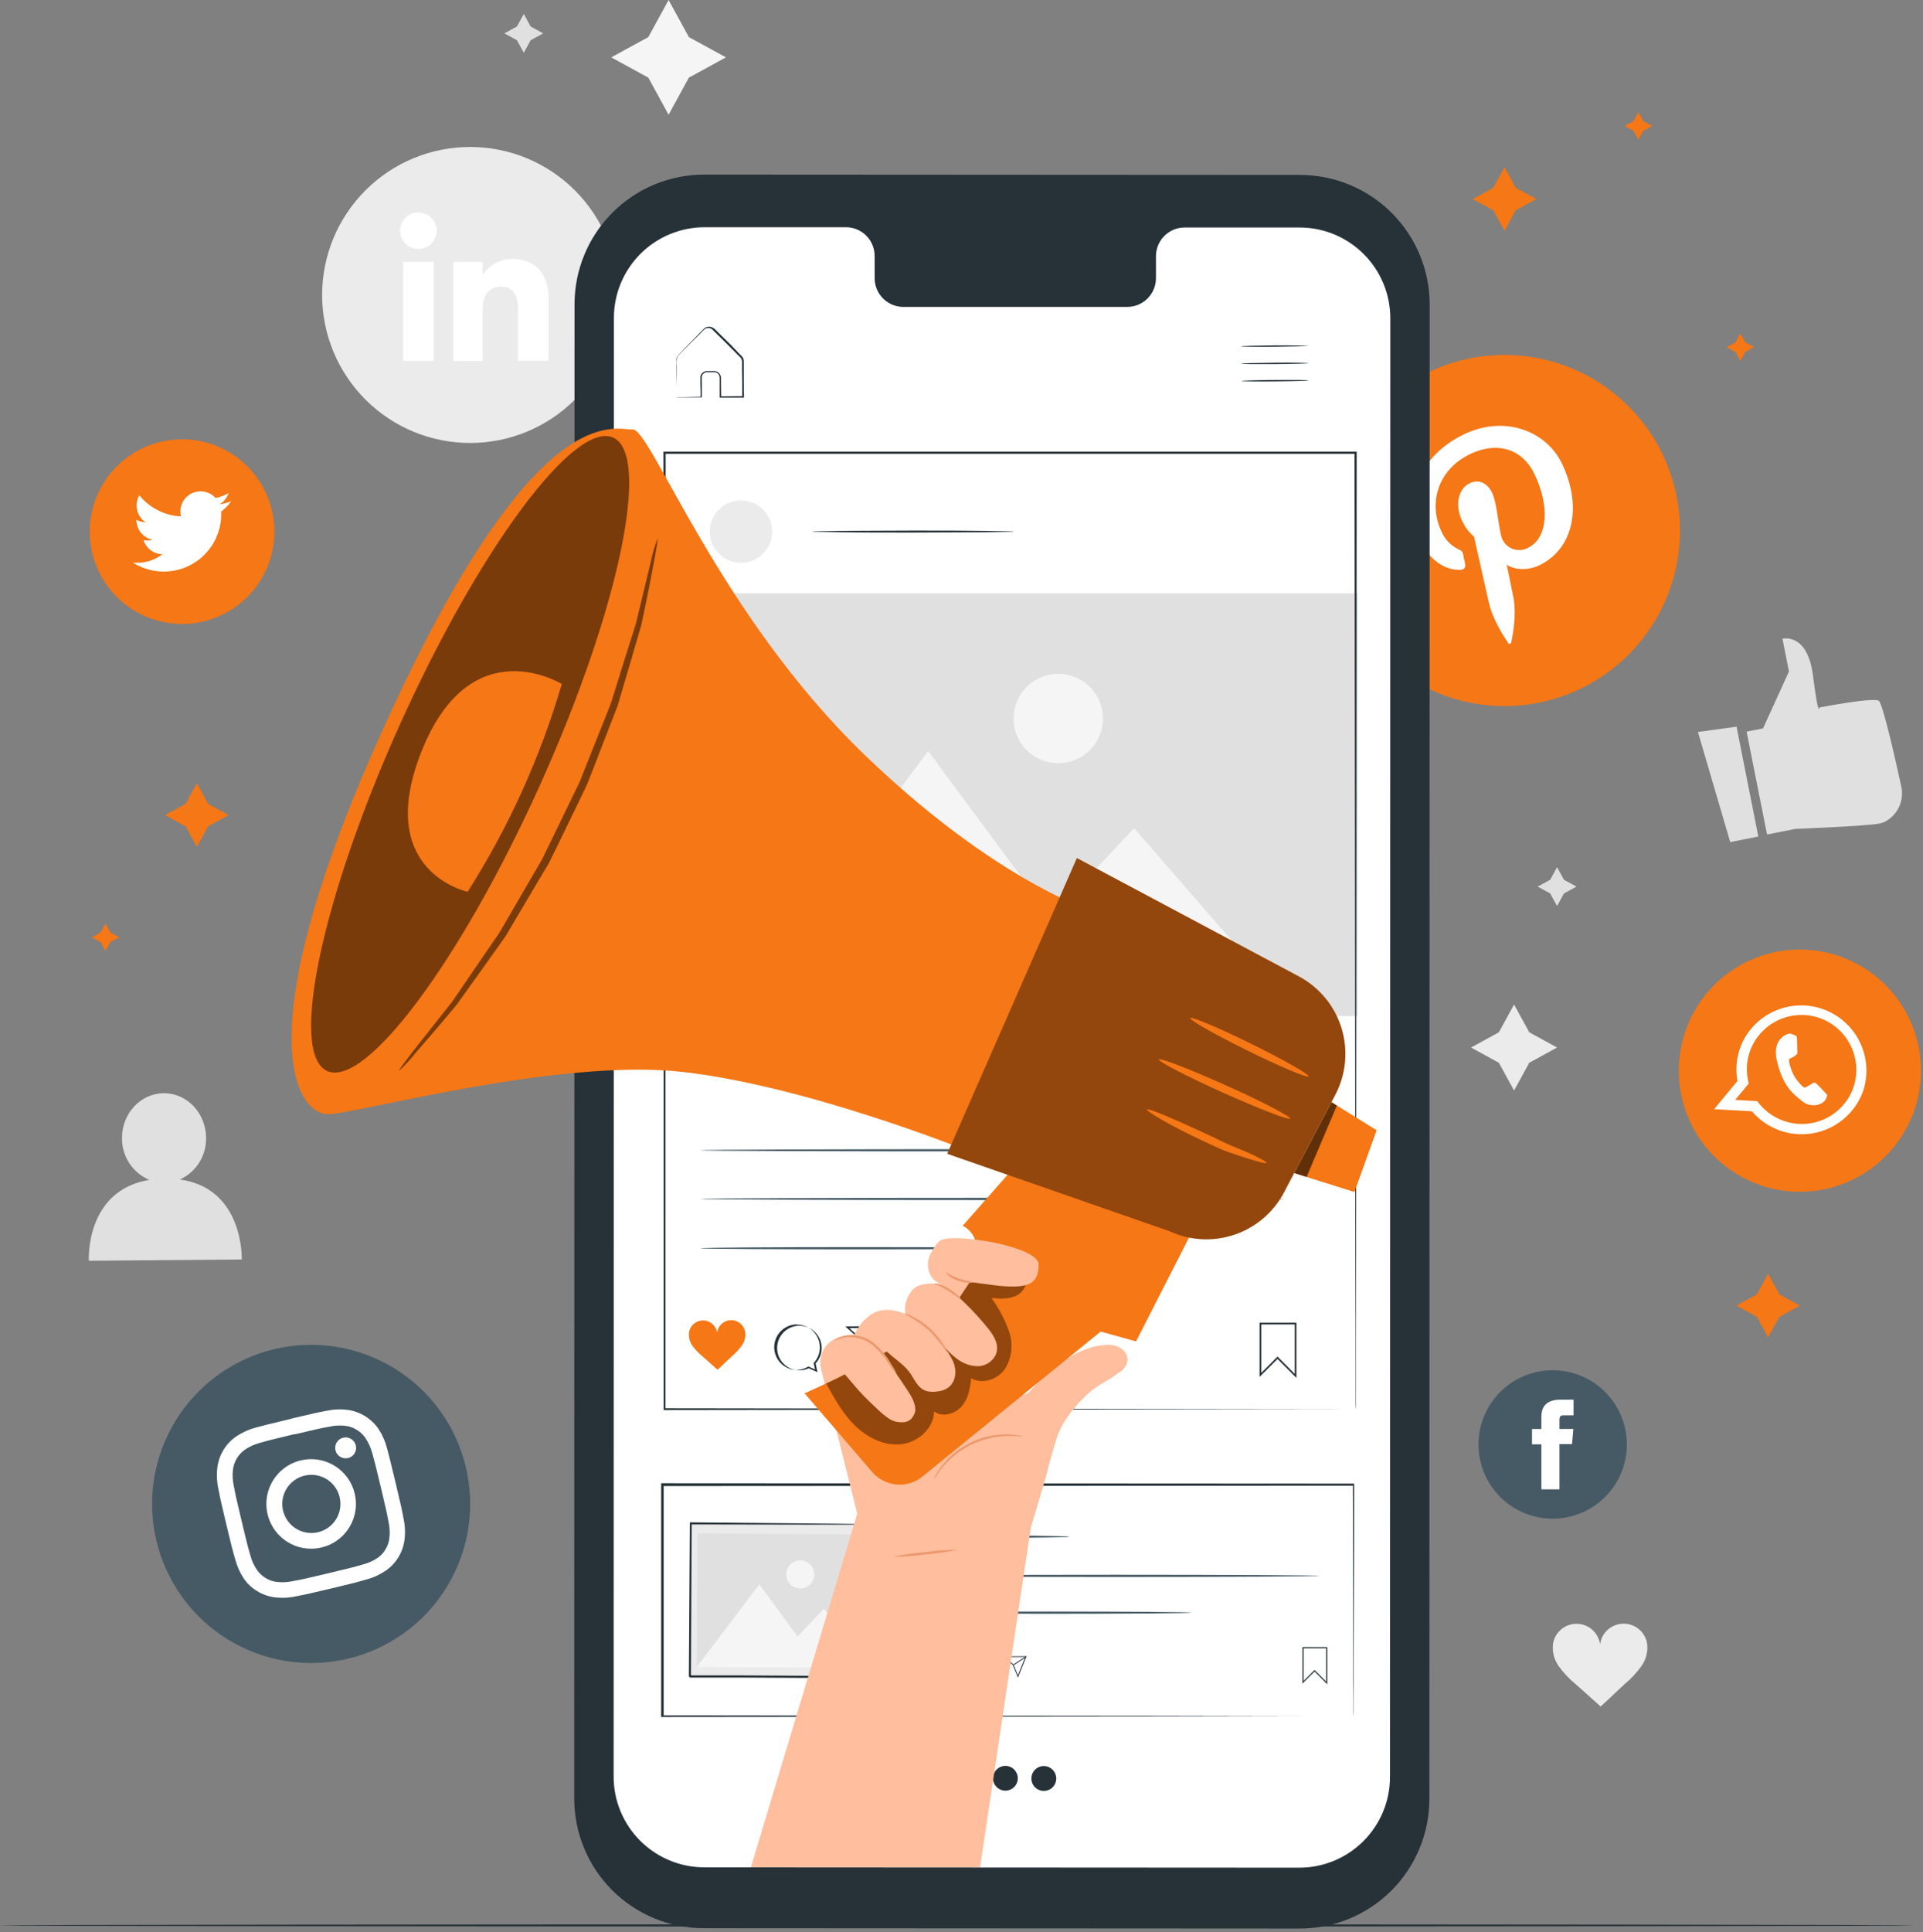 <?xml version="1.0" encoding="UTF-8"?> <svg xmlns="http://www.w3.org/2000/svg" width="445" height="447" viewBox="0 0 445 447" fill="none"><rect x="0" y="0" width="445" height="447" fill="#808080" stroke="none"/> <g clip-path="url(#clip0_1524_1151)"> <path d="M108.8 102.48C104.301 102.481 99.847 101.596 95.69 99.876C91.534 98.155 87.757 95.632 84.575 92.452C81.394 89.271 78.87 85.495 77.148 81.339C75.426 77.183 74.54 72.729 74.54 68.23C74.548 59.149 78.161 50.442 84.585 44.024C91.009 37.605 99.719 34 108.8 34C113.299 34 117.754 34.886 121.911 36.608C126.067 38.33 129.844 40.853 133.026 44.035C136.207 47.216 138.73 50.993 140.452 55.149C142.174 59.306 143.06 63.761 143.06 68.26C143.052 77.34 139.439 86.046 133.014 92.463C126.59 98.879 117.88 102.483 108.8 102.48Z" fill="#EBEBEB"></path> <path d="M100.36 60.59H93.27V83.5H100.36V60.59Z" fill="white"></path> <path d="M96.78 57.591C97.618 57.599 98.44 57.357 99.141 56.897C99.842 56.437 100.39 55.779 100.716 55.007C101.043 54.235 101.132 53.383 100.974 52.56C100.815 51.737 100.415 50.98 99.825 50.384C99.235 49.788 98.482 49.382 97.66 49.215C96.838 49.049 95.986 49.13 95.211 49.449C94.435 49.768 93.772 50.31 93.306 51.007C92.839 51.703 92.59 52.522 92.59 53.361C92.586 53.914 92.692 54.462 92.9 54.975C93.109 55.487 93.417 55.953 93.806 56.346C94.195 56.739 94.659 57.052 95.169 57.265C95.679 57.479 96.227 57.589 96.78 57.591Z" fill="white"></path> <path d="M111.69 71.469C111.69 68.249 113.17 66.329 116.01 66.329C118.62 66.329 119.87 68.169 119.87 71.469V83.469H126.93V68.999C126.93 62.869 123.45 59.899 118.6 59.899C117.22 59.88 115.858 60.218 114.648 60.88C113.437 61.542 112.418 62.507 111.69 63.679V60.589H104.89V83.489H111.69V71.469Z" fill="white"></path> <path d="M154.72 0L159.41 8.58L167.99 13.27L159.41 17.96L154.72 26.54L150.03 17.96L141.45 13.27L150.03 8.58L154.72 0Z" fill="#F5F5F5"></path> <path d="M350.37 232.391L353.89 238.821L360.32 242.341L353.89 245.861L350.37 252.291L346.85 245.861L340.42 242.341L346.85 238.821L350.37 232.391Z" fill="#EBEBEB"></path> <path d="M360.32 200.619L361.91 203.529L364.81 205.109L361.91 206.699L360.32 209.599L358.73 206.699L355.83 205.109L358.73 203.529L360.32 200.619Z" fill="#E0E0E0"></path> <path d="M121.21 3.23L122.8 6.13L125.7 7.72L122.8 9.3L121.21 12.21L119.62 9.3L116.72 7.72L119.62 6.13L121.21 3.23Z" fill="#E0E0E0"></path> <path d="M41.63 272.871C43.475 272.028 45.033 270.663 46.11 268.944C47.187 267.225 47.736 265.228 47.69 263.201C47.63 257.471 43.24 252.861 37.87 252.911C32.5 252.961 28.18 257.631 28.23 263.361C28.218 265.407 28.812 267.412 29.939 269.121C31.066 270.829 32.674 272.166 34.56 272.961C19.62 275.411 20.56 291.671 20.56 291.671L55.95 291.371C55.95 291.371 56.5 274.921 41.63 272.871Z" fill="#E0E0E0"></path> <path d="M381.13 380.05C380.874 378.773 380.174 377.629 379.154 376.82C378.135 376.01 376.862 375.588 375.561 375.628C374.26 375.667 373.014 376.166 372.046 377.036C371.078 377.906 370.448 379.09 370.27 380.38C370.084 379.087 369.446 377.903 368.468 377.038C367.491 376.172 366.238 375.682 364.933 375.654C363.627 375.627 362.355 376.063 361.341 376.887C360.328 377.71 359.64 378.866 359.4 380.15C359.139 382.041 359.615 383.96 360.73 385.51C361.847 387.04 363.154 388.421 364.62 389.62C366.62 391.38 368.42 393.03 370.4 394.79C372.4 393.02 374.03 391.35 376 389.57C377.452 388.357 378.746 386.966 379.85 385.43C380.955 383.869 381.414 381.941 381.13 380.05Z" fill="#EBEBEB"></path> <path d="M404.18 169.261L407.98 168.511L413.98 155.341L412.48 147.771C412.48 147.771 418.27 146.241 419.54 156.291C420.81 166.341 421.06 163.671 421.06 163.671C421.06 163.671 433.52 161.251 434.77 162.131C435.68 162.761 438.47 175.061 439.93 181.741C440.332 183.342 440.188 185.032 439.519 186.541C438.85 188.05 437.696 189.293 436.24 190.071C435.824 190.275 435.384 190.427 434.93 190.521C431.83 191.131 415.46 191.761 415.46 191.761L408.91 193.061L404.18 169.261Z" fill="#E0E0E0"></path> <path d="M392.92 169.339L400.39 194.819L406.89 193.529L401.85 168.109L392.92 169.339Z" fill="#E0E0E0"></path> <path d="M443 445.44C443 445.58 343.83 445.7 221.52 445.7C99.21 445.7 0 445.58 0 445.44C0 445.3 99.15 445.18 221.49 445.18C343.83 445.18 443 445.29 443 445.44Z" fill="#263238"></path> <path d="M365.93 159.26C356.24 163.974 345.075 164.646 334.89 161.128C324.705 157.61 316.334 150.19 311.62 140.5C309.286 135.702 307.92 130.491 307.601 125.164C307.281 119.838 308.013 114.501 309.756 109.458C311.499 104.414 314.219 99.764 317.759 95.772C321.299 91.779 325.591 88.524 330.39 86.19C335.191 83.858 340.404 82.494 345.732 82.177C351.06 81.86 356.399 82.596 361.442 84.343C366.486 86.09 371.136 88.813 375.126 92.358C379.117 95.902 382.37 100.198 384.7 105C389.398 114.686 390.059 125.84 386.54 136.013C383.021 146.187 375.608 154.548 365.93 159.26Z" fill="#F57715"></path> <path d="M338.12 131.81C338.268 131.805 338.413 131.768 338.545 131.7C338.677 131.632 338.792 131.536 338.881 131.418C338.971 131.3 339.034 131.164 339.065 131.019C339.096 130.874 339.094 130.724 339.06 130.58C338.96 130.09 338.7 128.85 338.6 128.33C338.46 127.62 338.29 127.44 337.6 127.12C335.808 126.297 334.384 124.84 333.6 123.03C330.54 116.73 332.51 108.8 340.07 105.12C346.76 101.86 352.43 104.12 355.07 109.63C358.57 116.82 358.34 124.43 353.62 126.72C353.032 127.044 352.377 127.226 351.706 127.25C351.036 127.275 350.368 127.142 349.759 126.861C349.149 126.581 348.613 126.162 348.195 125.637C347.777 125.113 347.487 124.497 347.35 123.84C346.56 120.31 346.35 116.2 345.25 113.92C344.25 111.92 342.33 110.71 340.07 111.81C337.4 113.11 336.6 116.91 338.4 120.6C339.038 121.967 339.963 123.181 341.11 124.16C341.11 124.16 344 137.05 344.51 139.3C345.51 143.8 348.73 148.3 349.04 148.81C349.082 148.868 349.14 148.912 349.206 148.937C349.273 148.963 349.346 148.968 349.415 148.954C349.485 148.939 349.549 148.904 349.599 148.854C349.65 148.804 349.685 148.74 349.7 148.67C349.79 148.23 351.06 142.76 350.24 138.32C350 137.06 348.66 130.62 348.66 130.62C350.33 131.85 353.57 132.07 356.26 130.76C364.26 126.86 366.15 116.92 361.4 107.14C357.8 99.74 348.19 95.9 338.67 100.53C326.83 106.29 324.99 117.69 328.43 124.77C330.47 129.06 334 132.08 338.12 131.81Z" fill="white"></path> <path d="M406.51 273.87C403.07 272.559 399.922 270.584 397.247 268.055C394.571 265.527 392.42 262.496 390.917 259.135C389.415 255.775 388.589 252.151 388.488 248.471C388.388 244.791 389.013 241.128 390.33 237.69C391.642 234.252 393.618 231.106 396.146 228.433C398.674 225.759 401.704 223.61 405.063 222.108C408.423 220.606 412.045 219.781 415.723 219.68C419.401 219.58 423.064 220.205 426.5 221.52C429.939 222.831 433.086 224.806 435.76 227.334C438.435 229.861 440.585 232.892 442.088 236.251C443.591 239.61 444.417 243.233 444.518 246.911C444.62 250.59 443.995 254.253 442.68 257.69C441.369 261.129 439.394 264.276 436.866 266.95C434.339 269.625 431.308 271.775 427.949 273.278C424.59 274.781 420.967 275.606 417.288 275.708C413.61 275.81 409.947 275.185 406.51 273.87Z" fill="#F57715"></path> <path fill-rule="evenodd" clip-rule="evenodd" d="M431.14 252.45C432.358 248.78 432.122 244.783 430.48 241.283C428.838 237.782 425.916 235.044 422.316 233.634C418.716 232.224 414.712 232.248 411.13 233.702C407.547 235.156 404.659 237.929 403.06 241.45C402.98 241.65 402.89 241.85 402.82 242.06C401.841 244.607 401.582 247.375 402.07 250.06L396.67 256.6L405.42 257.1C407.115 259.087 409.296 260.602 411.75 261.495C414.205 262.389 416.849 262.632 419.425 262.2C422.001 261.768 424.421 260.676 426.45 259.03C428.479 257.385 430.046 255.241 431 252.81C431.06 252.69 431.1 252.57 431.14 252.45ZM412.42 259.18C410.1 258.297 408.091 256.754 406.64 254.74L401.53 254.46L404.68 250.65C403.978 248.089 404.111 245.37 405.06 242.89C405.206 242.508 405.373 242.134 405.56 241.77C406.986 238.952 409.412 236.768 412.363 235.644C415.314 234.519 418.578 234.535 421.517 235.689C424.457 236.843 426.861 239.051 428.259 241.882C429.658 244.713 429.95 247.964 429.08 251C428.99 251.31 428.89 251.62 428.77 251.93C427.563 255.059 425.162 257.58 422.096 258.94C419.03 260.299 415.55 260.386 412.42 259.18Z" fill="white"></path> <path fill-rule="evenodd" clip-rule="evenodd" d="M422.3 252.721C422.01 252.411 420.63 250.931 420.36 250.721C420.09 250.511 419.88 250.341 419.51 250.591C419.14 250.841 418.19 251.361 417.91 251.511C417.63 251.661 417.41 251.621 417.12 251.311C416.254 250.523 415.533 249.588 414.99 248.551C414.508 247.568 414.171 246.52 413.99 245.441C413.92 245.021 414.17 244.911 414.41 244.801C414.65 244.691 414.91 244.531 415.16 244.401L415.35 244.281C415.479 244.181 415.602 244.074 415.72 243.961C415.803 243.885 415.864 243.789 415.899 243.682C415.934 243.575 415.941 243.461 415.92 243.351C415.92 243.141 415.86 241.191 415.83 240.351C415.8 239.511 415.47 239.561 415.27 239.491C415.07 239.421 414.85 239.291 414.62 239.201C414.443 239.137 414.254 239.111 414.066 239.125C413.879 239.138 413.696 239.192 413.53 239.281C413 239.498 412.522 239.824 412.126 240.237C411.73 240.651 411.425 241.142 411.23 241.681C411.086 242.081 410.995 242.497 410.96 242.921C410.903 243.88 411.014 244.841 411.29 245.761C411.37 246.051 412.22 250.481 415.21 253.201C418.2 255.921 418.38 255.451 419.03 255.641C419.554 255.737 420.092 255.721 420.61 255.593C421.127 255.466 421.611 255.23 422.03 254.901C422.45 254.472 422.735 253.93 422.85 253.341C422.77 253.191 422.57 253.001 422.3 252.721Z" fill="white"></path> <path d="M42.13 144.351C39.325 144.352 36.547 143.801 33.955 142.729C31.363 141.657 29.008 140.084 27.023 138.102C25.039 136.119 23.464 133.765 22.39 131.174C21.315 128.583 20.761 125.806 20.76 123.001C20.76 117.333 23.012 111.898 27.019 107.89C31.027 103.882 36.462 101.631 42.13 101.631C47.798 101.631 53.233 103.882 57.241 107.89C61.248 111.898 63.5 117.333 63.5 123.001C63.499 125.806 62.945 128.583 61.87 131.174C60.796 133.765 59.221 136.119 57.237 138.102C55.252 140.084 52.897 141.657 50.305 142.729C47.713 143.801 44.935 144.352 42.13 144.351Z" fill="#F57715"></path> <path d="M30.74 130.141C32.792 131.454 35.165 132.177 37.6 132.233C40.035 132.289 42.439 131.674 44.548 130.456C46.658 129.239 48.392 127.464 49.562 125.328C50.731 123.191 51.291 120.774 51.18 118.341C52.096 117.68 52.885 116.86 53.51 115.921C52.66 116.305 51.756 116.554 50.83 116.661C51.807 116.077 52.537 115.156 52.88 114.071C51.954 114.623 50.939 115.008 49.88 115.211C49.182 114.436 48.246 113.917 47.219 113.737C46.193 113.556 45.135 113.724 44.215 114.214C43.295 114.704 42.565 115.488 42.142 116.44C41.719 117.393 41.627 118.459 41.88 119.471C40.022 119.379 38.205 118.897 36.545 118.056C34.886 117.215 33.423 116.034 32.25 114.591C31.65 115.618 31.464 116.836 31.732 117.996C32 119.156 32.7 120.17 33.69 120.831C32.95 120.802 32.227 120.6 31.58 120.241C31.565 121.329 31.931 122.388 32.614 123.235C33.297 124.082 34.254 124.664 35.32 124.881C34.635 125.068 33.917 125.096 33.22 124.961C33.515 125.89 34.094 126.704 34.877 127.287C35.659 127.871 36.605 128.193 37.58 128.211C35.639 129.72 33.184 130.413 30.74 130.141Z" fill="white"></path> <path d="M80.53 383.729C75.828 384.85 70.951 385.033 66.179 384.268C61.406 383.503 56.831 381.806 52.714 379.272C48.597 376.739 45.02 373.42 42.187 369.504C39.353 365.588 37.319 361.152 36.2 356.449C35.08 351.748 34.896 346.872 35.66 342.1C36.424 337.327 38.121 332.753 40.653 328.636C43.185 324.52 46.504 320.942 50.419 318.108C54.334 315.274 58.769 313.239 63.47 312.119C68.172 310.999 73.049 310.816 77.822 311.581C82.594 312.345 87.17 314.043 91.286 316.576C95.403 319.109 98.98 322.429 101.813 326.345C104.647 330.261 106.681 334.697 107.8 339.399C108.92 344.101 109.104 348.977 108.34 353.749C107.576 358.521 105.879 363.096 103.347 367.213C100.815 371.329 97.496 374.906 93.581 377.74C89.666 380.574 85.231 382.609 80.53 383.729Z" fill="#455A64"></path> <path d="M68.17 331.831C73.41 330.581 74.03 330.461 76.17 330.061C77.416 329.779 78.701 329.712 79.97 329.861C80.9 329.974 81.792 330.295 82.58 330.801C83.382 331.275 84.066 331.924 84.58 332.701C85.294 333.766 85.818 334.947 86.13 336.191C86.72 338.191 86.88 338.851 88.13 344.091C89.38 349.331 89.51 349.961 89.91 352.091C90.19 353.341 90.254 354.629 90.1 355.901C89.986 356.826 89.668 357.714 89.17 358.501C88.694 359.305 88.041 359.989 87.26 360.501C86.179 361.195 84.989 361.702 83.74 362.001C81.74 362.581 81.08 362.751 75.83 364.001C70.58 365.251 69.97 365.381 67.83 365.771C66.584 366.052 65.299 366.12 64.03 365.971C63.102 365.857 62.211 365.54 61.42 365.041C60.623 364.557 59.94 363.905 59.42 363.131C58.711 362.064 58.19 360.884 57.88 359.641C57.29 357.641 57.13 356.981 55.88 351.741C54.63 346.501 54.5 345.871 54.1 343.741C53.82 342.491 53.756 341.202 53.91 339.931C54.036 339.007 54.354 338.12 54.843 337.326C55.332 336.532 55.981 335.849 56.75 335.321C57.813 334.611 58.99 334.09 60.23 333.781C62.28 333.191 62.89 333.021 68.14 331.781M67.29 328.251C61.96 329.521 61.29 329.701 59.23 330.251C57.609 330.675 56.072 331.368 54.68 332.301C53.494 333.114 52.492 334.167 51.739 335.392C50.987 336.616 50.5 337.986 50.31 339.411C50.099 341.078 50.173 342.769 50.53 344.411C50.93 346.531 51.07 347.201 52.34 352.531C53.61 357.861 53.79 358.531 54.39 360.601C54.799 362.218 55.475 363.756 56.39 365.151C57.196 366.343 58.254 367.343 59.49 368.081C60.705 368.842 62.069 369.333 63.49 369.521C65.157 369.732 66.848 369.658 68.49 369.301C70.61 368.891 71.28 368.761 76.62 367.491C81.96 366.221 82.62 366.031 84.68 365.441C86.302 365.021 87.841 364.328 89.23 363.391C90.416 362.578 91.418 361.525 92.171 360.3C92.923 359.075 93.41 357.706 93.6 356.281C93.811 354.614 93.737 352.923 93.38 351.281C92.98 349.161 92.84 348.491 91.57 343.161C90.3 337.831 90.12 337.161 89.57 335.091C89.163 333.476 88.487 331.941 87.57 330.551C86.753 329.368 85.699 328.368 84.475 327.614C83.251 326.86 81.884 326.369 80.46 326.171C78.792 325.965 77.102 326.043 75.46 326.401C73.35 326.801 72.67 326.941 67.34 328.211" fill="white"></path> <path d="M69.6 337.851C67.607 338.327 65.799 339.382 64.406 340.885C63.013 342.388 62.097 344.27 61.773 346.294C61.45 348.317 61.734 350.391 62.589 352.253C63.445 354.115 64.833 355.682 66.579 356.755C68.325 357.828 70.35 358.359 72.397 358.281C74.445 358.203 76.424 357.52 78.083 356.317C79.742 355.115 81.008 353.447 81.719 351.525C82.431 349.604 82.556 347.514 82.08 345.521C81.765 344.198 81.192 342.949 80.394 341.847C79.597 340.745 78.589 339.811 77.43 339.099C76.271 338.386 74.983 337.909 73.639 337.695C72.296 337.481 70.923 337.534 69.6 337.851ZM73.6 354.471C72.305 354.777 70.948 354.693 69.701 354.228C68.453 353.763 67.372 352.939 66.593 351.86C65.814 350.78 65.373 349.494 65.325 348.164C65.278 346.834 65.625 345.519 66.324 344.387C67.023 343.254 68.043 342.354 69.253 341.801C70.464 341.248 71.811 341.066 73.125 341.278C74.439 341.49 75.66 342.088 76.635 342.994C77.609 343.901 78.293 345.076 78.6 346.371C78.805 347.231 78.838 348.124 78.698 348.997C78.557 349.87 78.246 350.707 77.781 351.459C77.317 352.212 76.708 352.865 75.991 353.382C75.273 353.899 74.461 354.269 73.6 354.471Z" fill="white"></path> <path d="M82.34 334.39C82.451 334.856 82.422 335.344 82.256 335.792C82.09 336.241 81.795 336.631 81.408 336.912C81.02 337.193 80.559 337.353 80.081 337.371C79.602 337.39 79.129 337.266 78.722 337.016C78.314 336.766 77.989 336.401 77.789 335.966C77.588 335.532 77.521 335.048 77.596 334.575C77.671 334.102 77.884 333.663 78.209 333.311C78.533 332.96 78.955 332.712 79.42 332.6C80.044 332.453 80.702 332.558 81.249 332.893C81.796 333.229 82.188 333.767 82.34 334.39Z" fill="white"></path> <path d="M359.3 351.34C357.046 351.34 354.813 350.896 352.731 350.033C350.648 349.17 348.756 347.905 347.163 346.31C345.569 344.716 344.305 342.823 343.443 340.74C342.582 338.657 342.139 336.424 342.14 334.17C342.139 331.916 342.582 329.683 343.443 327.6C344.305 325.517 345.569 323.624 347.163 322.03C348.756 320.435 350.648 319.17 352.731 318.307C354.813 317.444 357.046 317 359.3 317C361.554 316.999 363.787 317.442 365.87 318.303C367.953 319.165 369.846 320.429 371.44 322.023C373.035 323.616 374.3 325.508 375.163 327.591C376.026 329.673 376.47 331.906 376.47 334.16C376.471 336.416 376.028 338.649 375.166 340.734C374.304 342.818 373.039 344.712 371.445 346.307C369.85 347.903 367.957 349.169 365.873 350.032C363.789 350.896 361.556 351.34 359.3 351.34Z" fill="#455A64"></path> <path d="M356.69 344.551H360.87V334.081H363.78L364.09 330.581H360.87V328.581C360.87 327.751 361.03 327.421 361.87 327.421H364.13V323.801H361.2C358.09 323.801 356.69 325.171 356.69 327.801V330.591H354.52V334.141H356.69V344.551Z" fill="white"></path> <path d="M300.77 446.161L162.88 446.081C154.924 446.081 147.293 442.92 141.667 437.294C136.041 431.668 132.88 424.037 132.88 416.081L132.95 70.391C132.95 62.434 136.111 54.803 141.737 49.177C147.363 43.551 154.994 40.391 162.95 40.391L300.84 40.471C308.796 40.471 316.427 43.631 322.053 49.257C327.679 54.883 330.84 62.514 330.84 70.471L330.77 416.161C330.77 424.117 327.609 431.748 321.983 437.374C316.357 443 308.726 446.161 300.77 446.161Z" fill="#263238"></path> <path d="M300.72 52.63H273.99C272.23 52.672 270.558 53.411 269.341 54.684C268.125 55.956 267.462 57.66 267.5 59.42V64.27C267.522 66.022 266.851 67.712 265.634 68.972C264.417 70.232 262.751 70.961 261 71H208.89C207.13 70.958 205.458 70.22 204.241 68.947C203.025 67.674 202.362 65.971 202.4 64.21V59.36C202.42 58.488 202.268 57.621 201.952 56.808C201.637 55.994 201.164 55.251 200.562 54.621C199.959 53.99 199.238 53.485 198.44 53.133C197.642 52.781 196.782 52.59 195.91 52.57H163.11C160.348 52.564 157.612 53.102 155.058 54.154C152.505 55.207 150.184 56.753 148.228 58.703C146.273 60.654 144.722 62.971 143.663 65.522C142.605 68.074 142.06 70.808 142.06 73.57L142 411C142 416.57 144.212 421.911 148.151 425.85C152.089 429.788 157.43 432 163 432L300.61 432.08C303.372 432.087 306.108 431.549 308.662 430.496C311.215 429.444 313.536 427.898 315.492 425.947C317.447 423.997 318.998 421.679 320.057 419.128C321.115 416.577 321.66 413.842 321.66 411.08L321.73 73.67C321.735 70.908 321.196 68.172 320.142 65.619C319.088 63.066 317.541 60.746 315.59 58.792C313.638 56.837 311.32 55.287 308.769 54.23C306.217 53.173 303.482 52.629 300.72 52.63Z" fill="white"></path> <path d="M302.74 80C302.74 80.09 299.26 80.19 294.97 80.23C290.68 80.27 287.21 80.23 287.21 80.13C287.21 80.03 290.68 79.94 294.97 79.9C299.26 79.86 302.74 80 302.74 80Z" fill="#263238"></path> <path d="M302.77 84.001C302.77 84.091 299.29 84.201 295.01 84.231C290.73 84.261 287.24 84.231 287.24 84.131C287.24 84.031 290.71 83.941 295 83.901C299.29 83.861 302.77 83.921 302.77 84.001Z" fill="#263238"></path> <path d="M302.8 88C302.8 88.09 299.33 88.19 295.04 88.23C290.75 88.27 287.27 88.23 287.27 88.13C287.27 88.03 290.75 87.93 295.04 87.9C299.33 87.87 302.8 87.9 302.8 88Z" fill="#263238"></path> <path d="M156.52 91.861H156.92H158.06L162.23 91.761L162.12 91.881C162.12 90.951 162.12 89.941 162.07 88.881C162.07 88.311 162.07 87.781 162.07 87.131C162.136 86.795 162.307 86.489 162.559 86.257C162.811 86.025 163.13 85.879 163.47 85.841C164.14 85.841 164.74 85.841 165.47 85.841C165.853 85.905 166.201 86.103 166.452 86.399C166.703 86.696 166.841 87.072 166.84 87.461C166.84 88.871 166.84 90.351 166.89 91.881L166.69 91.691L171.96 91.631L171.76 91.841C171.76 89.711 171.76 87.521 171.71 85.271C171.71 84.711 171.71 84.151 171.71 83.601C171.687 83.351 171.608 83.109 171.48 82.893C171.352 82.677 171.178 82.491 170.97 82.351L168.65 80.001L166.43 77.801L165.35 76.741C164.98 76.381 164.69 76.011 164.26 75.931C164.054 75.873 163.838 75.863 163.628 75.903C163.418 75.943 163.22 76.031 163.05 76.161C162.73 76.431 162.39 76.811 162.05 77.161L160.18 79.001C158.99 80.241 157.75 81.371 156.85 82.431C156.578 83.06 156.488 83.753 156.59 84.431C156.59 85.081 156.59 85.701 156.59 86.291C156.59 87.431 156.59 88.431 156.59 89.291C156.59 90.151 156.59 90.691 156.59 91.201C156.59 91.711 156.59 91.881 156.59 91.891C156.571 91.681 156.571 91.47 156.59 91.261C156.59 90.751 156.59 90.131 156.59 89.381C156.59 88.631 156.54 87.511 156.52 86.381C156.52 85.781 156.52 85.151 156.52 84.491C156.52 84.151 156.52 83.801 156.52 83.491C156.512 83.104 156.612 82.723 156.81 82.391C157.81 81.191 158.95 80.131 160.15 78.861L162.02 76.941C162.36 76.611 162.64 76.281 163.02 75.941C163.235 75.777 163.485 75.665 163.75 75.613C164.015 75.561 164.289 75.571 164.55 75.641C165.049 75.816 165.489 76.128 165.82 76.541C166.17 76.891 166.53 77.251 166.9 77.601L169.13 79.791L171.25 82.001C171.466 82.192 171.664 82.402 171.84 82.631C172.007 82.898 172.1 83.205 172.11 83.521C172.11 84.081 172.11 84.641 172.11 85.211C172.11 87.451 172.11 89.651 172.16 91.771V91.981H172H166.73H166.53V91.791C166.53 90.261 166.53 88.791 166.53 87.371C166.534 87.065 166.429 86.767 166.232 86.532C166.036 86.298 165.762 86.141 165.46 86.091C164.86 86.091 164.14 86.091 163.55 86.091C163.279 86.116 163.022 86.226 162.818 86.406C162.613 86.585 162.47 86.825 162.41 87.091C162.36 87.621 162.41 88.241 162.41 88.771V91.921H162.3H158.05H156.94C156.798 91.924 156.656 91.904 156.52 91.861Z" fill="#263238"></path> <path d="M247.48 355.52C247.001 355.601 246.515 355.634 246.03 355.62L242.09 355.7C238.76 355.75 234.17 355.78 229.09 355.78C224.01 355.78 219.42 355.78 216.09 355.7L212.15 355.62C211.668 355.635 211.185 355.601 210.71 355.52C211.185 355.438 211.668 355.405 212.15 355.42L216.09 355.34C219.42 355.34 224.02 355.26 229.09 355.26C234.16 355.26 238.76 355.26 242.09 355.34L246.03 355.42C246.515 355.405 247.001 355.439 247.48 355.52Z" fill="#455A64"></path> <path d="M305.27 364.571C305.27 364.711 284.1 364.831 257.99 364.831C231.88 364.831 210.71 364.711 210.71 364.571C210.71 364.431 231.87 364.311 257.99 364.311C284.11 364.311 305.27 364.421 305.27 364.571Z" fill="#455A64"></path> <path d="M275.72 373.08C275.72 373.22 261.16 373.34 243.21 373.34C225.26 373.34 210.71 373.22 210.71 373.08C210.71 372.94 225.26 372.82 243.21 372.82C261.16 372.82 275.72 372.93 275.72 373.08Z" fill="#455A64"></path> <path d="M307.14 389.641L304.2 386.691L301.4 389.481V381.051H307.14V389.641ZM304.2 386.331L304.29 386.421L306.88 389.011V381.321H301.66V388.871L304.2 386.331Z" fill="#263238"></path> <path d="M228.91 388.54L227.91 388.08C227.361 388.371 226.731 388.474 226.118 388.373C225.505 388.271 224.941 387.972 224.515 387.52C224.088 387.068 223.821 386.488 223.756 385.87C223.69 385.252 223.829 384.629 224.152 384.098C224.474 383.566 224.962 383.155 225.54 382.928C226.119 382.7 226.756 382.669 227.354 382.838C227.952 383.007 228.478 383.368 228.851 383.865C229.224 384.362 229.424 384.968 229.42 385.59C229.424 386.295 229.171 386.977 228.71 387.51L228.91 388.54ZM226.48 382.93C225.769 382.93 225.088 383.212 224.585 383.715C224.082 384.217 223.8 384.899 223.8 385.61C223.8 386.321 224.082 387.002 224.585 387.505C225.088 388.007 225.769 388.29 226.48 388.29C226.941 388.264 227.388 388.123 227.78 387.88L228.54 388.22L228.37 387.47C228.819 386.97 229.069 386.322 229.07 385.65C229.076 384.949 228.809 384.273 228.325 383.766C227.842 383.258 227.18 382.958 226.48 382.93Z" fill="#263238"></path> <path d="M235.57 388.1L234.38 385.2L232.15 383.2L237.56 383.15L235.57 388.1ZM232.66 383.36L234.56 385.1L235.56 387.57L237.26 383.32L232.66 383.36Z" fill="#263238"></path> <path d="M237.435 383.153L234.484 385.072L234.594 385.24L237.544 383.32L237.435 383.153Z" fill="#263238"></path> <path d="M220.4 383.77C220.327 383.377 220.115 383.024 219.804 382.774C219.492 382.524 219.102 382.394 218.703 382.407C218.304 382.42 217.923 382.576 217.629 382.846C217.335 383.117 217.147 383.483 217.1 383.88C217.038 383.491 216.842 383.137 216.545 382.88C216.248 382.622 215.869 382.478 215.476 382.472C215.083 382.466 214.7 382.599 214.396 382.847C214.091 383.095 213.883 383.443 213.81 383.83C213.728 384.403 213.876 384.985 214.22 385.45C214.558 385.912 214.955 386.329 215.4 386.69L217.16 388.26C217.75 387.72 218.26 387.21 218.85 386.67C219.29 386.299 219.683 385.876 220.02 385.41C220.35 384.931 220.486 384.345 220.4 383.77Z" fill="#F57715"></path> <path d="M313.16 397.101C313.16 397.101 313.16 396.781 313.16 396.161C313.16 395.541 313.16 394.621 313.16 393.421C313.16 391.011 313.16 387.421 313.16 382.871C313.16 373.681 313.11 360.301 313.07 343.531L313.24 343.701L153.32 343.791L153.58 343.531C153.58 362.151 153.58 380.211 153.58 397.101L153.33 396.851L267.77 396.971L301.17 397.041H310.17H312.49H313.29H312.52H310.1H301.19L267.84 397.111L153.23 397.221H153V396.971C153 380.081 153 361.971 153 343.401V343.141H153.27L313.19 343.231H313.36V343.401C313.36 360.221 313.29 373.621 313.27 382.841C313.27 387.421 313.27 390.961 313.22 393.361C313.22 394.541 313.22 395.451 313.22 396.061C313.22 396.671 313.16 397.101 313.16 397.101Z" fill="#263238"></path> <path d="M159.904 352.508L159.7 387.928L203.999 388.183L204.203 352.763L159.904 352.508Z" fill="#EBEBEB"></path> <path d="M204.18 352.731H203.96H191.83L159.83 352.671L160.07 352.431C160.01 362.981 159.95 375.061 159.89 387.851L159.64 387.591H165.72H171.72L183.22 387.661L203.96 387.811L203.74 388.031C203.85 377.391 203.94 368.571 204 362.381C204 359.301 204.08 356.871 204.1 355.191C204.1 354.371 204.1 353.741 204.1 353.281C204.1 352.821 204.1 352.611 204.1 352.611C204.1 352.611 204.1 352.821 204.1 353.241C204.1 353.661 204.1 354.301 204.1 355.101C204.1 356.771 204.1 359.181 204.1 362.241C204.1 368.471 204.1 377.341 204.1 388.031V388.251H204L183.25 388.161L171.76 388.101H165.76H159.68L159.41 387.831C159.49 375.051 159.57 362.971 159.64 352.421V352.191H159.87L191.97 352.491L200.97 352.601H203.34H203.95L204.18 352.731Z" fill="#263238"></path> <path d="M161.411 354.748L161.233 385.707L202.422 385.944L202.6 354.985L161.411 354.748Z" fill="#E0E0E0"></path> <path d="M161.22 385.681L175.72 366.521L184.56 378.611L190.64 372.202L202.41 385.911L161.22 385.681Z" fill="#F5F5F5"></path> <path d="M188.42 364.23C188.422 364.872 188.233 365.5 187.877 366.035C187.522 366.569 187.015 366.986 186.422 367.232C185.829 367.479 185.176 367.543 184.547 367.417C183.917 367.292 183.339 366.982 182.885 366.527C182.432 366.073 182.124 365.494 182.001 364.863C181.877 364.233 181.943 363.581 182.191 362.989C182.439 362.396 182.858 361.891 183.393 361.537C183.929 361.183 184.558 360.996 185.2 361C186.053 361.008 186.869 361.351 187.472 361.955C188.074 362.56 188.415 363.377 188.42 364.23Z" fill="#F5F5F5"></path> <path d="M234.58 123C234.425 123.032 234.268 123.049 234.11 123.05H232.75L227.75 123.13C223.53 123.13 217.75 123.21 211.29 123.21C204.83 123.21 199.04 123.21 194.82 123.13L189.82 123.05H188.47C188.312 123.047 188.155 123.031 188 123C188.156 122.956 188.318 122.935 188.48 122.94L189.83 122.89L194.83 122.81C199.05 122.81 204.83 122.74 211.3 122.74C217.77 122.74 223.54 122.74 227.76 122.81L232.76 122.89L234.12 122.94C234.276 122.936 234.431 122.956 234.58 123Z" fill="#263238"></path> <path d="M300 318.77L295.63 314.39L291.48 318.53V306H300V318.77ZM295.63 313.84L295.77 313.98L299.61 317.84V306.4H291.86V317.62L295.63 313.84Z" fill="#263238"></path> <path d="M189.17 317.451L187.17 316.541C186.005 317.082 184.681 317.17 183.455 316.787C182.229 316.404 181.19 315.577 180.541 314.468C179.892 313.36 179.68 312.049 179.946 310.793C180.212 309.536 180.937 308.424 181.98 307.674C183.022 306.923 184.307 306.589 185.583 306.736C186.859 306.882 188.035 307.499 188.88 308.467C189.725 309.434 190.179 310.682 190.153 311.966C190.127 313.25 189.623 314.478 188.74 315.411L189.17 317.451ZM184.4 306.391C183.707 306.396 183.021 306.538 182.382 306.808C181.744 307.078 181.165 307.471 180.678 307.965C179.696 308.963 179.149 310.31 179.16 311.711C179.171 313.111 179.737 314.45 180.735 315.432C181.732 316.415 183.08 316.961 184.48 316.951C185.383 316.9 186.26 316.625 187.03 316.151H187.11L188.62 316.831L188.28 315.351L188.34 315.271C189.034 314.513 189.492 313.569 189.656 312.555C189.821 311.541 189.686 310.501 189.267 309.563C188.848 308.625 188.165 307.829 187.3 307.275C186.435 306.72 185.427 306.43 184.4 306.441V306.391Z" fill="#263238"></path> <path d="M202.29 316.572L200 310.861L195.62 306.861L206.25 306.771L202.29 316.572ZM196.56 307.251L200.29 310.681L202.29 315.542L205.63 307.172L196.56 307.251Z" fill="#263238"></path> <path d="M206.005 306.775L200.204 310.549L200.417 310.876L206.217 307.102L206.005 306.775Z" fill="#263238"></path> <path d="M172.43 308.061C172.278 307.296 171.859 306.609 171.247 306.124C170.636 305.639 169.872 305.388 169.092 305.414C168.311 305.44 167.566 305.743 166.989 306.269C166.412 306.794 166.04 307.507 165.94 308.281C165.827 307.511 165.443 306.805 164.858 306.29C164.273 305.776 163.525 305.485 162.746 305.471C161.967 305.456 161.208 305.719 160.604 306.212C160.001 306.704 159.592 307.395 159.45 308.161C159.299 309.296 159.589 310.445 160.26 311.371C160.931 312.279 161.714 313.099 162.59 313.811L166.05 316.891C167.22 315.821 168.21 314.821 169.38 313.751C170.249 313.029 171.019 312.195 171.67 311.271C172.33 310.34 172.603 309.189 172.43 308.061Z" fill="#F57715"></path> <path d="M171.46 130.211C175.447 130.211 178.68 126.979 178.68 122.991C178.68 119.004 175.447 115.771 171.46 115.771C167.472 115.771 164.24 119.004 164.24 122.991C164.24 126.979 167.472 130.211 171.46 130.211Z" fill="#EBEBEB"></path> <path d="M297.3 277.371C297.3 277.511 267.04 277.631 229.72 277.631C192.4 277.631 162.14 277.511 162.14 277.371C162.14 277.231 192.39 277.111 229.72 277.111C267.05 277.111 297.3 277.221 297.3 277.371Z" fill="#455A64"></path> <path d="M297.3 266.112C297.3 266.262 267.04 266.372 229.72 266.372C192.4 266.372 162.14 266.262 162.14 266.112C162.14 265.962 192.39 265.852 229.72 265.852C267.05 265.852 297.3 266.002 297.3 266.112Z" fill="#455A64"></path> <path d="M235.71 288.77C235.71 288.92 219.24 289.03 198.93 289.03C178.62 289.03 162.14 288.92 162.14 288.77C162.14 288.62 178.61 288.51 198.93 288.51C219.25 288.51 235.71 288.63 235.71 288.77Z" fill="#455A64"></path> <path d="M226.63 411.4C226.62 411.966 226.443 412.517 226.121 412.982C225.8 413.448 225.348 413.808 224.822 414.017C224.296 414.226 223.72 414.275 223.166 414.158C222.613 414.041 222.106 413.763 221.71 413.359C221.314 412.954 221.046 412.442 220.941 411.886C220.835 411.33 220.896 410.755 221.117 410.234C221.337 409.713 221.706 409.268 222.178 408.956C222.65 408.644 223.204 408.479 223.77 408.48C224.15 408.484 224.525 408.563 224.874 408.712C225.223 408.861 225.539 409.077 225.805 409.348C226.07 409.619 226.28 409.94 226.422 410.292C226.563 410.644 226.634 411.021 226.63 411.4Z" fill="#263238"></path> <path d="M235.53 411.442C235.52 412.007 235.343 412.558 235.021 413.023C234.7 413.489 234.248 413.849 233.722 414.058C233.196 414.267 232.62 414.316 232.066 414.199C231.513 414.082 231.006 413.804 230.61 413.4C230.214 412.995 229.946 412.483 229.841 411.927C229.735 411.371 229.796 410.796 230.016 410.275C230.237 409.754 230.606 409.309 231.078 408.997C231.55 408.685 232.104 408.52 232.67 408.522C233.05 408.525 233.425 408.604 233.774 408.753C234.123 408.902 234.439 409.118 234.705 409.389C234.97 409.66 235.18 409.981 235.322 410.333C235.463 410.685 235.534 411.062 235.53 411.442Z" fill="#263238"></path> <path d="M244.43 411.491C244.42 412.059 244.242 412.611 243.919 413.079C243.596 413.546 243.141 413.908 242.613 414.117C242.085 414.327 241.507 414.376 240.951 414.257C240.395 414.139 239.886 413.859 239.49 413.452C239.093 413.046 238.825 412.531 238.72 411.972C238.615 411.413 238.678 410.836 238.9 410.313C239.123 409.79 239.495 409.345 239.97 409.033C240.445 408.721 241.002 408.557 241.57 408.561C242.337 408.574 243.067 408.889 243.602 409.438C244.138 409.986 244.435 410.724 244.43 411.491Z" fill="#263238"></path> <path d="M314.12 137.271H154.19V235.071H314.12V137.271Z" fill="#E0E0E0"></path> <path d="M168.95 235.09L214.78 173.75L243.19 212.11L262.45 191.59L300.21 235.05L168.95 235.09Z" fill="#F5F5F5"></path> <path d="M255.23 166.231C255.23 168.276 254.623 170.276 253.487 171.976C252.35 173.677 250.735 175.002 248.845 175.785C246.955 176.567 244.875 176.771 242.869 176.371C240.863 175.971 239.021 174.986 237.575 173.539C236.129 172.092 235.145 170.248 234.747 168.242C234.35 166.235 234.556 164.156 235.34 162.267C236.124 160.378 237.451 158.763 239.153 157.628C240.854 156.493 242.854 155.889 244.9 155.891C246.257 155.891 247.601 156.158 248.855 156.678C250.109 157.198 251.249 157.959 252.208 158.92C253.167 159.88 253.928 161.02 254.447 162.274C254.965 163.529 255.231 164.873 255.23 166.231Z" fill="#F5F5F5"></path> <path d="M313.69 326C313.69 323.9 313.59 235.55 313.45 104.76L313.69 104.99H153.78L154.04 104.73C154 187.47 154 264 154 326L153.79 325.79L313.72 326L153.79 326.21H153.58V326C153.58 264.07 153.58 187.5 153.53 104.76V104.5H153.81H313.72H313.95V104.74C313.95 170.2 313.86 225.53 313.84 264.51C313.84 283.97 313.79 299.34 313.77 309.86C313.77 315.11 313.77 319.14 313.77 321.86C313.77 323.21 313.77 324.24 313.77 324.93C313.77 325.62 313.69 326 313.69 326Z" fill="#263238"></path> <path d="M238.54 353.41L242.08 341.52C242.7 338.95 243.52 335.9 244.62 332.43C245.62 329.32 248.15 326.04 250.47 323.68C254.09 320.01 255.8 319.98 258.23 318.03C258.45 317.89 258.7 317.69 258.91 317.57C259.368 317.321 259.769 316.981 260.09 316.57C262.18 314.31 260.17 310.81 255.92 311.14C252.72 311.39 247.51 312.31 239.03 321.06C238.92 321.19 238.81 321.3 238.7 321.44C234.25 327.22 230.07 310.71 229.32 304.56C229.169 303.609 228.807 302.704 228.26 301.911C227.714 301.117 226.996 300.457 226.161 299.977C225.325 299.498 224.393 299.211 223.433 299.139C222.472 299.067 221.508 299.211 220.61 299.56L200 309.2C198.029 308.627 195.926 308.701 194 309.41C192.542 309.904 191.322 310.927 190.581 312.277C189.841 313.627 189.633 315.205 190 316.7L198.38 350.15L173.75 432H226.8L238.54 353.41Z" fill="#FFBE9D"></path> <path d="M279.29 278.2L262.89 310.33L254.7 308.05L213.48 341.58C211.797 342.956 209.643 343.622 207.477 343.435C205.311 343.248 203.303 342.224 201.88 340.58L186.19 322.34C186.19 322.34 217.83 308.71 223.68 297.43C229.53 286.15 222.77 283.59 222.77 283.59L237.67 266.67L279.29 278.2Z" fill="#F57715"></path> <path d="M258 212.56C258 212.56 234 207.25 200.22 174.77C166.44 142.29 150.57 99.15 146.44 99.36C142.31 99.57 124.25 91.19 89.91 165.88C55.57 240.57 69.1 257.88 75.91 257.77C82.72 257.66 129.14 244.7 158.12 248C187.1 251.3 224.34 266.4 224.34 266.4L258 212.56Z" fill="#F57715"></path> <path d="M309 253.27L300.81 268.84L297.14 275.84C294.718 280.448 290.619 283.95 285.691 285.625C280.762 287.299 275.378 287.018 270.65 284.84L219.2 266.92L249.2 198.51L300.61 225.91C305.334 228.442 308.867 232.738 310.438 237.862C312.01 242.987 311.493 248.525 309 253.27Z" fill="#F57715"></path> <g opacity="0.4"> <path d="M309 253.27L300.81 268.84L297.14 275.84C294.718 280.448 290.619 283.95 285.691 285.625C280.762 287.299 275.378 287.018 270.65 284.84L219.2 266.92L249.2 198.51L300.61 225.91C305.334 228.442 308.867 232.738 310.438 237.862C312.01 242.987 311.493 248.525 309 253.27Z" fill="black"></path> </g> <path d="M92.71 167.239C74.43 207.699 66.83 243.749 75.71 247.769C84.59 251.789 106.62 222.239 124.89 181.769C143.16 141.299 150.77 105.249 141.89 101.239C133.01 97.229 111 126.779 92.71 167.239Z" fill="#F57715"></path> <g opacity="0.5"> <path d="M92.71 167.239C74.43 207.699 66.83 243.749 75.71 247.769C84.59 251.789 106.62 222.239 124.89 181.769C143.16 141.299 150.77 105.249 141.89 101.239C133.01 97.229 111 126.779 92.71 167.239Z" fill="black"></path> </g> <path d="M313.43 275.77L299.49 271.39L308.12 254.98L318.57 261.48L313.43 275.77Z" fill="#F57715"></path> <g opacity="0.6"> <path d="M308.12 254.98L299.49 271.39L302.35 272.29L309.37 255.76L308.12 254.98Z" fill="black"></path> </g> <path d="M298.51 258.76C298.3 259.22 291.34 256.51 282.97 252.76C274.6 249.01 267.97 245.54 268.16 245.09C268.35 244.64 275.32 247.34 283.7 251.09C292.08 254.84 298.71 258.31 298.51 258.76Z" fill="#F57715"></path> <path d="M302.8 249C302.58 249.45 296.28 246.79 288.73 243.07C281.18 239.35 275.23 235.98 275.45 235.54C275.67 235.1 281.97 237.75 289.52 241.47C297.07 245.19 303 248.55 302.8 249Z" fill="#F57715"></path> <path d="M293.1 269C293.03 269.24 291.37 268.86 288.73 268C287.41 267.6 285.84 267.08 284.11 266.48C282.38 265.88 280.61 264.95 278.69 264.09C271.06 260.55 265.24 257.09 265.43 256.67C265.62 256.25 271.88 258.95 279.43 262.46C281.33 263.32 283.09 264.27 284.74 264.96C286.39 265.65 287.9 266.26 289.15 266.81C291.65 268 293.17 268.78 293.1 269Z" fill="#F57715"></path> <path d="M130 158.24C130 158.24 109.1 145.3 97.68 173.49C86.26 201.68 108.22 206.31 108.22 206.31C117.706 191.391 125.039 175.208 130 158.24Z" fill="#F57715"></path> <g opacity="0.5"> <path d="M152.15 124.65C152.27 124.65 151.98 126.58 151.33 130.03C150.68 133.48 149.74 138.48 148.4 144.62C147.52 147.62 146.56 150.94 145.52 154.48C145 156.25 144.46 158.09 143.9 159.97C143.62 160.92 143.34 161.88 143.05 162.85C142.76 163.82 142.33 164.75 141.97 165.73C140.47 169.6 138.89 173.67 137.26 177.89L136 181.08C135.6 182.15 135 183.17 134.54 184.23C133.54 186.33 132.48 188.46 131.44 190.62L128.34 197C127.8 198 127.34 199.12 126.77 200.11L125 203.06L118.35 214.29C117.81 215.18 117.35 216.08 116.75 216.92L115.02 219.37L111.69 224.05L105.69 232.42C101.69 237.25 98.36 241.07 96.06 243.71C94.934 245.148 93.686 246.487 92.33 247.71C92.23 247.63 93.38 246.06 95.52 243.29L104.71 231.64L110.47 223.2L113.69 218.51L115.37 216.07C115.92 215.23 116.37 214.32 116.93 213.43L123.44 202.23L125.16 199.3C125.74 198.3 126.16 197.24 126.71 196.21L129.79 189.86L132.87 183.51C133.36 182.46 133.93 181.46 134.34 180.39L135.59 177.23C137.24 173.06 138.84 169.03 140.37 165.23C140.74 164.23 141.15 163.33 141.47 162.38L142.36 159.54C142.94 157.674 143.503 155.86 144.05 154.1C145.16 150.6 146.18 147.34 147.13 144.35L150.6 129.96C150.964 128.149 151.482 126.373 152.15 124.65Z" fill="black"></path> </g> <g opacity="0.4"> <path d="M191.19 320.069C193.09 323.529 195.04 327.069 197.85 329.799C200.66 332.529 204.54 334.519 208.46 334.119C212.38 333.719 216.1 330.469 216.15 326.519C218.03 327.939 220.92 327.169 222.48 325.409C224.04 323.649 224.54 321.189 224.73 318.839C227.29 320.349 230.85 319.149 232.55 316.719C233.338 315.454 233.836 314.031 234.009 312.551C234.182 311.071 234.025 309.571 233.55 308.159C232.577 305.35 231.192 302.701 229.44 300.299C231.44 300.459 233.5 300.589 235.26 299.699C237.02 298.809 238.21 296.479 237.18 294.789C236.475 293.858 235.461 293.209 234.32 292.959C231.23 291.959 229.06 291.219 225.85 291.589C225.1 291.589 227.14 300.069 206.97 311.649C195.05 318.489 191.19 320.069 191.19 320.069Z" fill="black"></path> </g> <path d="M236.61 332.309C236.61 332.399 235.25 332.149 233.08 332.199C230.245 332.266 227.457 332.934 224.9 334.16C222.344 335.385 220.077 337.141 218.25 339.309C216.85 340.969 216.25 342.179 216.12 342.129C216.217 341.824 216.352 341.532 216.52 341.259C216.94 340.492 217.425 339.763 217.97 339.079C219.76 336.792 222.054 334.948 224.673 333.693C227.292 332.437 230.166 331.803 233.07 331.839C233.945 331.843 234.818 331.92 235.68 332.069C236.001 332.1 236.315 332.181 236.61 332.309Z" fill="#EB996E"></path> <path d="M192.5 314.7C195.75 317.83 197.98 321.27 201.38 324.41C202.93 325.84 205.38 328.55 207.38 328.91C209.38 329.27 210.79 328.99 211.61 327.05C212.28 325.48 211.08 323.33 210.26 322.05C208.09 318.64 206.01 315.98 204.38 313.33C203.62 312.09 204.61 311.84 204.97 312.41C206.53 314.03 208.86 315.41 210.26 317.2C212.18 319.62 212.53 322.82 217.55 321.81C218.22 321.689 218.855 321.423 219.41 321.03C221.3 319.59 221.41 317.03 220.59 315.03C219.881 313.483 218.936 312.057 217.79 310.8C219.93 313.21 222.26 315.75 225.66 316.03C226.622 316.145 227.595 315.959 228.446 315.497C229.297 315.035 229.984 314.319 230.41 313.45C231.41 311.17 229.98 308.97 228.53 307.18C225.966 304.016 223.11 301.099 220 298.47C218.842 297.489 217.377 296.944 215.86 296.93C214.1 296.93 211.86 297.25 210.86 298.78C210.289 299.513 209.874 300.355 209.64 301.254C209.406 302.154 209.358 303.091 209.5 304.01C209.5 304.01 205.09 301.77 201.55 304.11C199.372 305.635 197.808 307.886 197.14 310.46L192.5 314.7Z" fill="#FFBE9D"></path> <path d="M216 296C215.296 295.183 214.86 294.17 214.749 293.097C214.638 292.025 214.858 290.944 215.38 290C216.13 288.54 217.07 287.11 218.03 286.79C222.22 285.37 240.53 288.54 240.37 292.6C240.21 296.66 238.86 298.6 228.92 297.18C227.18 296.93 224.43 296.58 224.43 296.58L222.03 300.18L216 296Z" fill="#FFBE9D"></path> <path d="M219.23 313C217.955 311.088 216.487 309.312 214.85 307.7C213.084 306.224 211.17 304.934 209.14 303.85C209.821 303.968 210.477 304.201 211.08 304.54C212.582 305.256 213.97 306.19 215.2 307.31C216.431 308.429 217.495 309.719 218.36 311.14C218.754 311.706 219.048 312.335 219.23 313Z" fill="#EB996E"></path> <path d="M222.31 300.51C222.22 300.6 221.01 299.61 219.36 298.6C218.668 298.163 217.95 297.769 217.21 297.42C216.65 297.15 216.27 297.08 216.27 297C216.27 296.92 216.7 296.88 217.34 297.07C218.15 297.333 218.924 297.699 219.64 298.16C221.33 299.19 222.43 300.4 222.31 300.51Z" fill="#EB996E"></path> <path d="M225.38 296.73C224.192 296.875 222.987 296.742 221.86 296.34C221.035 296.102 220.267 295.7 219.6 295.16C219.1 294.73 218.89 294.37 218.94 294.33C219.901 294.952 220.931 295.459 222.01 295.84C223.83 296.37 225.41 296.56 225.38 296.73Z" fill="#EB996E"></path> <path d="M207.59 317.999C206.955 317.339 206.395 316.611 205.92 315.829C204.769 313.986 203.323 312.344 201.64 310.969C199.908 309.709 197.769 309.138 195.64 309.369C194.761 309.538 193.905 309.81 193.09 310.179C193.09 310.179 193.26 309.969 193.67 309.719C194.259 309.371 194.906 309.13 195.58 309.009C196.699 308.823 197.843 308.864 198.946 309.128C200.049 309.393 201.087 309.876 202 310.549C203.736 311.956 205.188 313.68 206.28 315.629C206.781 316.382 207.219 317.174 207.59 317.999Z" fill="#EB996E"></path> <path d="M221.6 358.529C219.132 359.066 216.629 359.427 214.11 359.609C211.612 359.966 209.093 360.153 206.57 360.169C209.038 359.633 211.541 359.272 214.06 359.089C216.558 358.733 219.077 358.546 221.6 358.529Z" fill="#EB996E"></path> <path d="M379.13 25.961L380.26 28.021L382.32 29.151L380.26 30.281L379.13 32.341L378 30.281L375.94 29.151L378 28.021L379.13 25.961Z" fill="#F57715"></path> <path d="M402.73 77.131L403.86 79.191L405.93 80.321L403.86 81.451L402.73 83.511L401.6 81.451L399.54 80.321L401.6 79.191L402.73 77.131Z" fill="#F57715"></path> <path d="M24.4 213.65L25.53 215.71L27.59 216.84L25.53 217.97L24.4 220.03L23.27 217.97L21.21 216.84L23.27 215.71L24.4 213.65Z" fill="#F57715"></path> <path d="M348.16 38.682L350.76 43.442L355.53 46.052L350.76 48.662L348.16 53.422L345.55 48.662L340.79 46.052L345.55 43.442L348.16 38.682Z" fill="#F57715"></path> <path d="M45.56 181.211L48.16 185.971L52.91 188.571L48.16 191.171L45.56 195.931L42.96 191.171L38.2 188.571L42.96 185.971L45.56 181.211Z" fill="#F57715"></path> <path d="M409.15 294.682L411.76 299.442L416.51 302.042L411.76 304.642L409.15 309.392L406.55 304.642L401.8 302.042L406.55 299.442L409.15 294.682Z" fill="#F57715"></path> </g> <defs> <clipPath id="clip0_1524_1151"> <rect width="444.54" height="446.16" fill="white"></rect> </clipPath> </defs> </svg> 